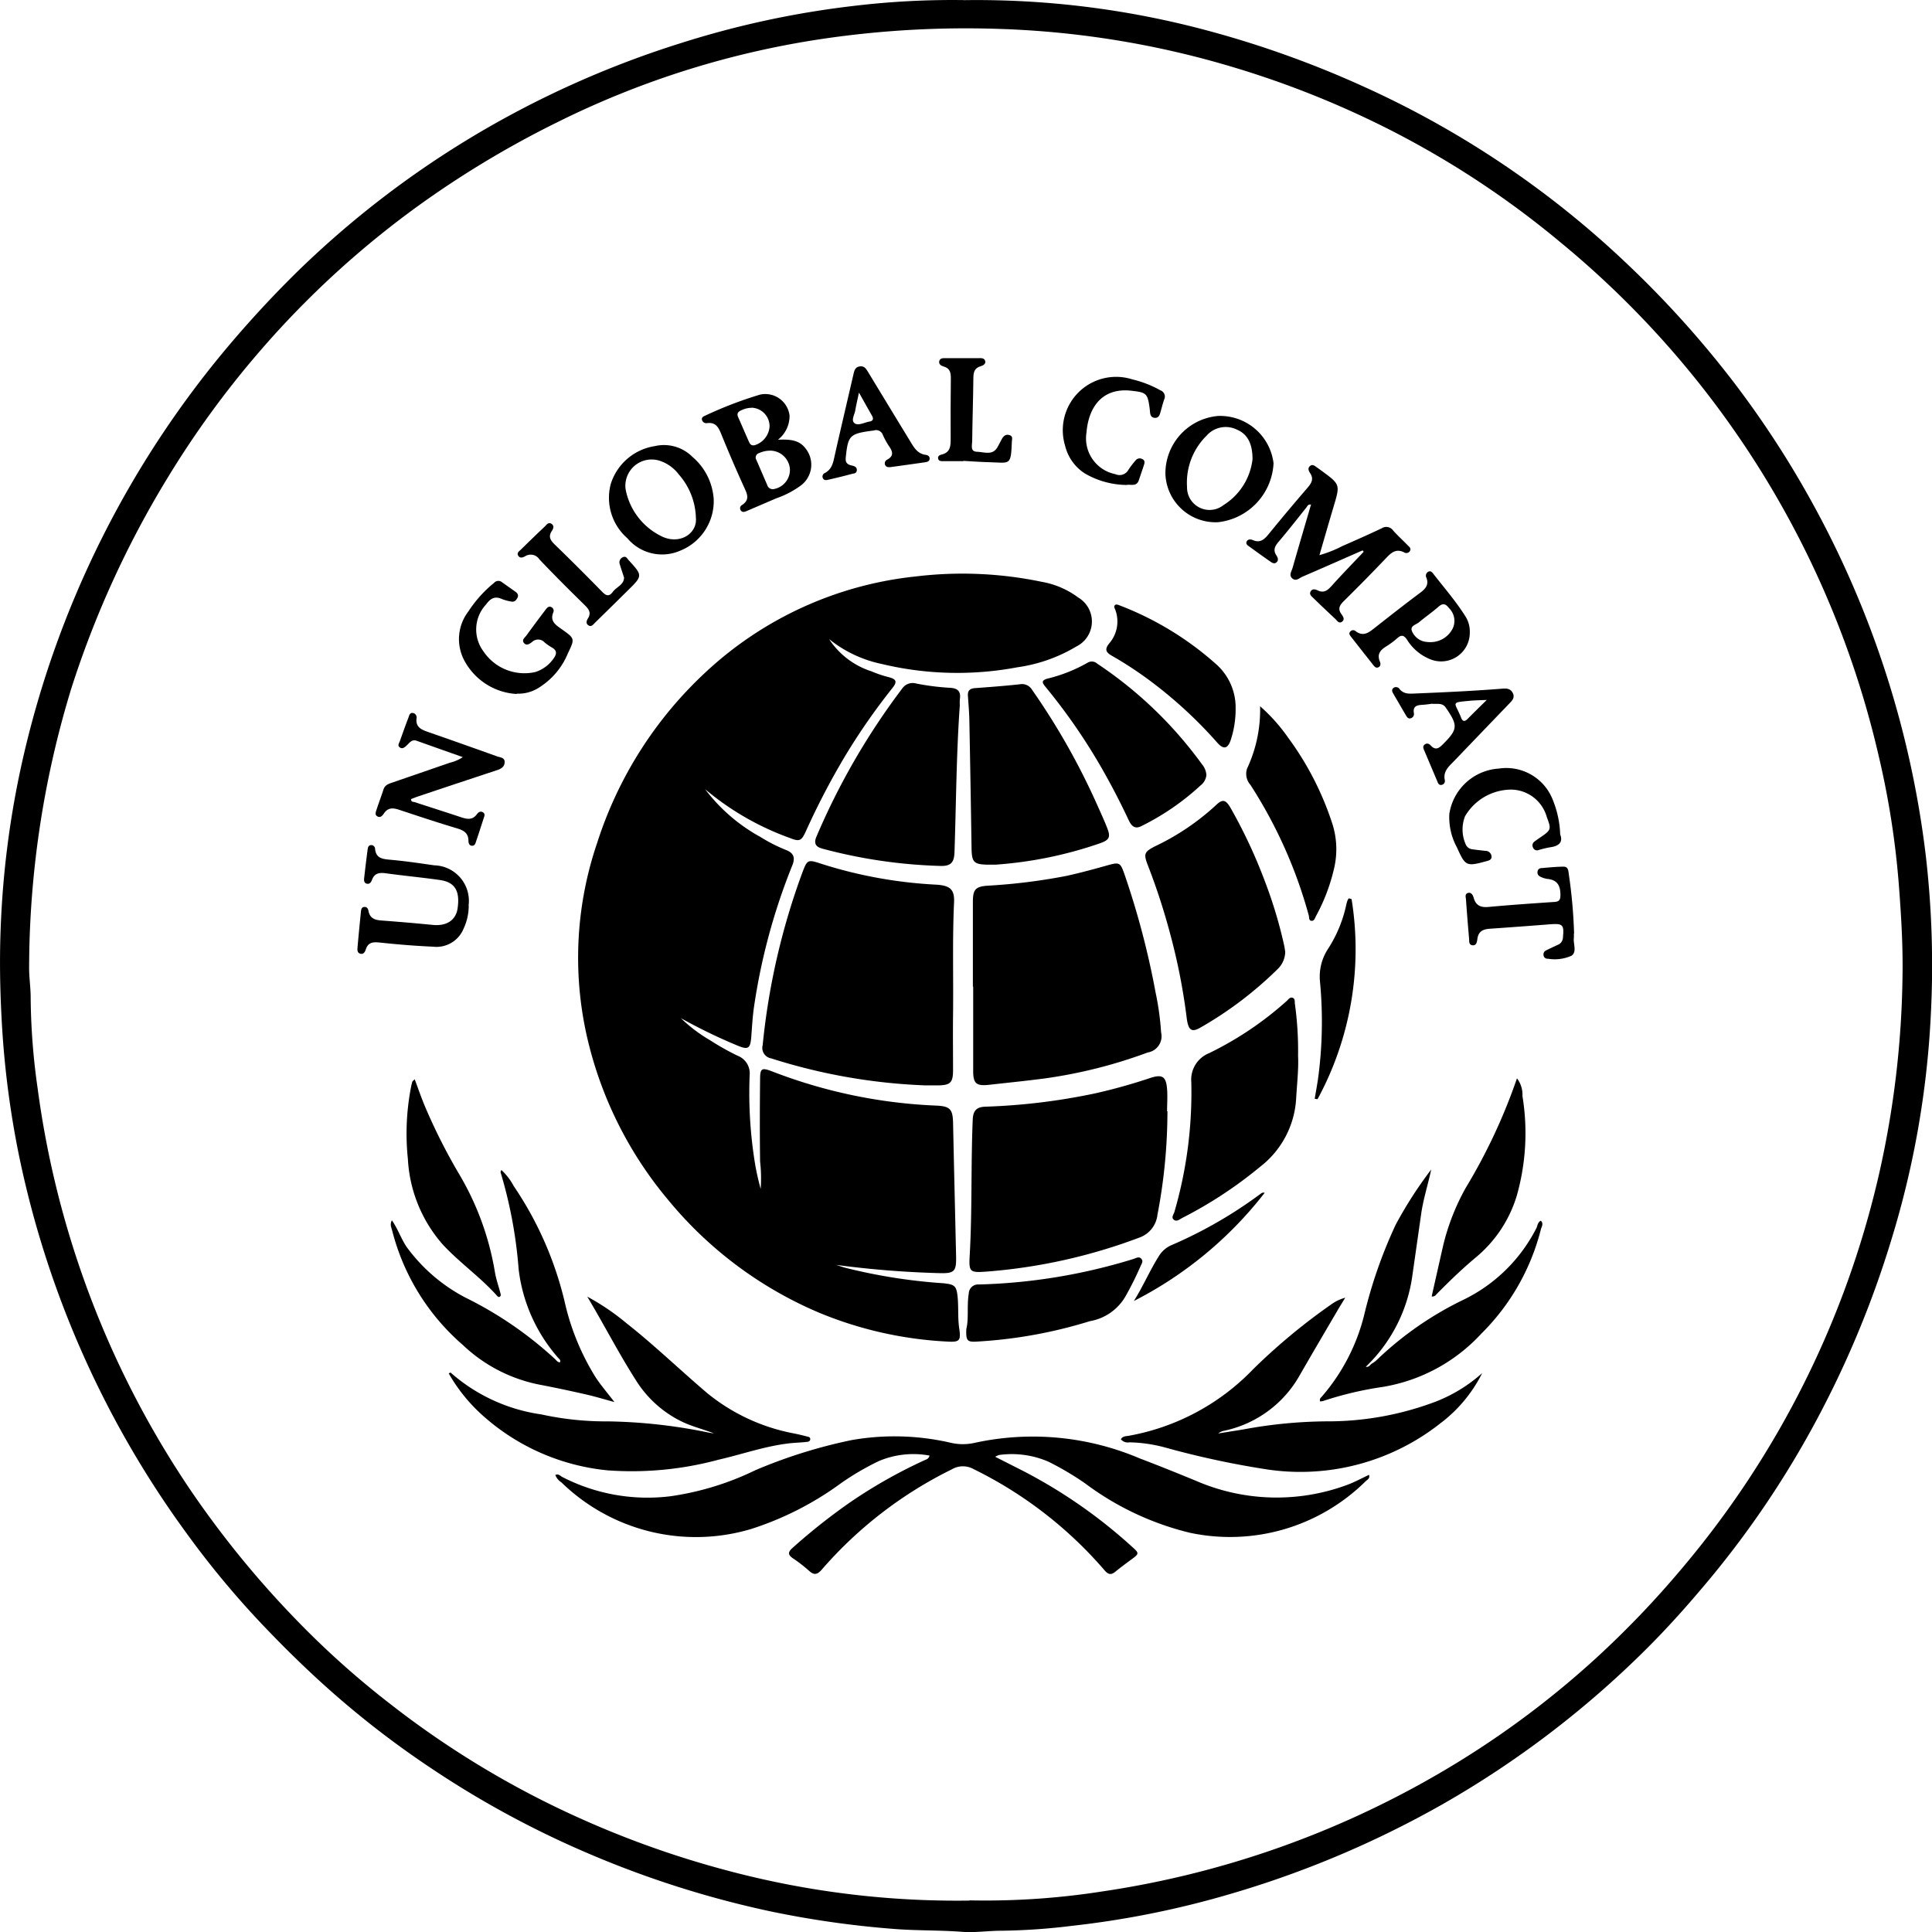 <svg xmlns="http://www.w3.org/2000/svg" xmlns:xlink="http://www.w3.org/1999/xlink" width="64" height="64" viewBox="0 0 64 64"><defs><clipPath id="clip-path"><rect id="Rectangle_267" data-name="Rectangle 267" width="64" height="64" fill="none"></rect></clipPath></defs><g id="LOGO" transform="translate(0 -0.004)"><g id="Groupe_137" data-name="Groupe 137" transform="translate(0 0.004)" clip-path="url(#clip-path)"><path id="Trac&#xE9;_181" data-name="Trac&#xE9; 181" d="M31.929.008a29.435,29.435,0,0,1,7.966.98A33.344,33.344,0,0,1,45.257,2.91,31.424,31.424,0,0,1,53.874,8.72a33.189,33.189,0,0,1,3.568,3.958,31.945,31.945,0,0,1,2.5,3.816,32.108,32.108,0,0,1,3.851,11.844,31.587,31.587,0,0,1,.169,5.26,30.325,30.325,0,0,1-1.3,7.446,32.82,32.82,0,0,1-2.454,5.939A31.532,31.532,0,0,1,56.6,52.353c-.659.789-1.34,1.557-2.07,2.282a32.121,32.121,0,0,1-6.719,5.122A32.949,32.949,0,0,1,40.8,62.73,30.417,30.417,0,0,1,35.5,63.8a20.837,20.837,0,0,1-2.331.161c-.434,0-.87.069-1.3.036-.744-.057-1.49-.036-2.235-.094a32,32,0,0,1-4.128-.587,32.661,32.661,0,0,1-5.938-1.881A31.677,31.677,0,0,1,14.3,58.59a30.657,30.657,0,0,1-3.218-2.461c-.85-.744-1.655-1.533-2.431-2.351a29.931,29.931,0,0,1-2.509-3.036,32.243,32.243,0,0,1-5.5-12.4A30.488,30.488,0,0,1,.056,33.8C0,32.782-.018,31.761.023,30.742A30.4,30.4,0,0,1,.743,25.2a32.356,32.356,0,0,1,6.98-13.919c.685-.8,1.4-1.567,2.148-2.3a31.62,31.62,0,0,1,5.694-4.4,32.064,32.064,0,0,1,7-3.153A30.5,30.5,0,0,1,28.269.2a27.525,27.525,0,0,1,3.66-.194m.192,62.949a25.041,25.041,0,0,0,4.37-.292A31.2,31.2,0,0,0,47.6,58.792a30.233,30.233,0,0,0,5.223-3.817,31.46,31.46,0,0,0,2.89-3.013,30.873,30.873,0,0,0,6.537-13.085,31.3,31.3,0,0,0,.773-6.529c.018-1-.043-2-.118-2.993a28.033,28.033,0,0,0-.674-4.324A31.06,31.06,0,0,0,51.686,8.025a30.233,30.233,0,0,0-5.623-3.711,31.248,31.248,0,0,0-5.16-2.07A30.259,30.259,0,0,0,33.085.96a32.5,32.5,0,0,0-5.628.3,29.391,29.391,0,0,0-8.979,2.784,32.383,32.383,0,0,0-4.073,2.389A30.632,30.632,0,0,0,8.57,11.679a31.153,31.153,0,0,0-3.047,4.2A32.2,32.2,0,0,0,2.365,22.8a31.756,31.756,0,0,0-1.4,9.214c-.006.353.053.7.051,1.052a22.226,22.226,0,0,0,.23,2.985A31.076,31.076,0,0,0,6.263,49.295a32.1,32.1,0,0,0,3.478,4.291,29.116,29.116,0,0,0,3.208,2.88,30.434,30.434,0,0,0,6.379,3.822,31.578,31.578,0,0,0,4.745,1.674,29.474,29.474,0,0,0,8.048,1" transform="translate(0 -0.003)"></path><path id="Trac&#xE9;_182" data-name="Trac&#xE9; 182" d="M438.007,434.758a2.64,2.64,0,0,0,1.4,1.058,3.735,3.735,0,0,0,.57.192c.239.063.295.143.121.359a21.18,21.18,0,0,0-1.588,2.288,24.627,24.627,0,0,0-1.284,2.467c-.143.31-.206.342-.527.213a9.15,9.15,0,0,1-2.806-1.616,5.758,5.758,0,0,0,1.833,1.583,5.33,5.33,0,0,0,.841.429c.253.095.321.249.215.51a20.432,20.432,0,0,0-1.266,4.665c-.05.335-.068.675-.094,1.014-.03.391-.1.441-.454.293a17.865,17.865,0,0,1-1.879-.91,5.027,5.027,0,0,0,.979.739,8.4,8.4,0,0,0,.9.506.626.626,0,0,1,.4.65,14.52,14.52,0,0,0,.189,2.99q.07.388.176.771a4.825,4.825,0,0,0-.019-.906c-.012-.906-.01-1.813,0-2.719,0-.371.052-.4.4-.266a16.952,16.952,0,0,0,5.424,1.132c.475.02.559.118.569.586.031,1.472.067,2.943.1,4.415.01.495-.057.564-.559.549a32.157,32.157,0,0,1-3.414-.273c.1.031.193.065.291.093a18.379,18.379,0,0,0,3.255.515c.379.038.441.085.478.459.034.347,0,.7.054,1.046.059.4.007.452-.4.427a12.724,12.724,0,0,1-4.233-.952,13.07,13.07,0,0,1-5.011-3.741,12.864,12.864,0,0,1-2.618-5.114,11.794,11.794,0,0,1,.271-6.725,13.183,13.183,0,0,1,3.617-5.667,12.039,12.039,0,0,1,6.947-3.148,12.876,12.876,0,0,1,4.167.181,2.839,2.839,0,0,1,1.2.518.923.923,0,0,1-.058,1.621,5.2,5.2,0,0,1-1.959.691,10.738,10.738,0,0,1-4.5-.112,4.107,4.107,0,0,1-1.722-.812" transform="translate(-410.535 -413.576)"></path><path id="Trac&#xE9;_183" data-name="Trac&#xE9; 183" d="M427.537,1083.56c.354.18.675.342.994.505a16.87,16.87,0,0,1,3.528,2.465c.262.233.256.237-.031.448-.169.124-.337.249-.5.382-.146.121-.239.113-.372-.044a13.654,13.654,0,0,0-4.333-3.347.723.723,0,0,0-.724.009,13.7,13.7,0,0,0-4.294,3.307c-.171.2-.277.2-.453.035a4.925,4.925,0,0,0-.52-.4c-.16-.111-.163-.2-.017-.332a20.107,20.107,0,0,1,1.807-1.442,16.468,16.468,0,0,1,2.581-1.474c.057-.026.132-.039.16-.151a2.937,2.937,0,0,0-1.675.18,8.869,8.869,0,0,0-1.258.735,10.376,10.376,0,0,1-2.97,1.515,6.386,6.386,0,0,1-6.293-1.544.5.5,0,0,1-.2-.242c.1-.052.163.027.228.064a6.167,6.167,0,0,0,3.587.639,9.48,9.48,0,0,0,2.81-.862,16.84,16.84,0,0,1,3.2-1,8.248,8.248,0,0,1,3.275.091,1.772,1.772,0,0,0,.8,0,9.04,9.04,0,0,1,5.455.516c.625.237,1.245.488,1.863.742a6.717,6.717,0,0,0,5.009.138c.248-.09.481-.22.726-.334.043.116-.053.16-.108.21a6.387,6.387,0,0,1-5.833,1.707,9.549,9.549,0,0,1-3.47-1.64,9.694,9.694,0,0,0-1.206-.712,3.061,3.061,0,0,0-1.628-.224.587.587,0,0,0-.136.06" transform="translate(-394.571 -1035.303)"></path><path id="Trac&#xE9;_184" data-name="Trac&#xE9; 184" d="M572.286,656.745a19.112,19.112,0,0,1-5.093-.895.351.351,0,0,1-.278-.44,23.042,23.042,0,0,1,1.316-5.72c.162-.427.181-.431.623-.286a14.98,14.98,0,0,0,3.8.692c.47.028.622.157.6.595-.057,1.235-.018,2.47-.033,3.706-.008.613,0,1.226,0,1.839,0,.426-.088.507-.526.51h-.4" transform="translate(-541.65 -620.791)"></path><path id="Trac&#xE9;_185" data-name="Trac&#xE9; 185" d="M723.292,655.163q0-1.4,0-2.8c0-.409.079-.512.486-.541a19.426,19.426,0,0,0,2.614-.325c.458-.1.909-.224,1.359-.35.386-.108.424-.1.558.282a27.267,27.267,0,0,1,1.037,3.938,9.19,9.19,0,0,1,.181,1.315.544.544,0,0,1-.441.664,16.189,16.189,0,0,1-3.439.864c-.606.079-1.214.14-1.822.208-.416.046-.522-.041-.523-.453,0-.934,0-1.867,0-2.8h-.011" transform="translate(-691.064 -622.482)"></path><path id="Trac&#xE9;_186" data-name="Trac&#xE9; 186" d="M727.358,812.622a18.166,18.166,0,0,1-.331,3.427.905.905,0,0,1-.6.757,18.278,18.278,0,0,1-5.045,1.125c-.576.044-.606.016-.574-.539.085-1.5.037-3,.1-4.495.012-.277.11-.413.4-.427a20.754,20.754,0,0,0,3.666-.444,18.548,18.548,0,0,0,1.792-.5c.416-.141.547-.068.58.362.019.244,0,.49,0,.735" transform="translate(-688.685 -775.809)"></path><path id="Trac&#xE9;_187" data-name="Trac&#xE9; 187" d="M856.2,608.921a.812.812,0,0,1-.242.566,12.423,12.423,0,0,1-2.56,1.943c-.3.175-.412.1-.464-.33a20.157,20.157,0,0,0-.539-2.746,21.365,21.365,0,0,0-.743-2.288c-.153-.393-.124-.455.251-.645a8.068,8.068,0,0,0,2-1.353c.222-.215.329-.191.5.113a16.97,16.97,0,0,1,1.135,2.439,14.941,14.941,0,0,1,.631,2.113c.013.065.021.13.03.188" transform="translate(-813.625 -577.394)"></path><path id="Trac&#xE9;_188" data-name="Trac&#xE9; 188" d="M610.862,515.787c-.114,1.6-.12,3.226-.175,4.847-.012.349-.12.47-.473.459a16.834,16.834,0,0,1-3.906-.573c-.222-.06-.289-.178-.193-.4a23.111,23.111,0,0,1,2.837-4.9.422.422,0,0,1,.469-.169,8.132,8.132,0,0,0,1.079.139c.288.01.407.105.364.388a1.514,1.514,0,0,0,0,.213" transform="translate(-579.068 -492.408)"></path><path id="Trac&#xE9;_189" data-name="Trac&#xE9; 189" d="M720.428,521.854c-.715.013-.76-.035-.768-.595q-.031-2.093-.072-4.186c-.005-.273-.03-.546-.048-.818-.011-.166.068-.236.234-.248.5-.036.991-.074,1.484-.127a.386.386,0,0,1,.407.182,22.97,22.97,0,0,1,2.152,3.8c.113.25.226.5.328.754.13.325.092.418-.238.534a13.427,13.427,0,0,1-3.477.707" transform="translate(-687.477 -493.212)"></path><path id="Trac&#xE9;_190" data-name="Trac&#xE9; 190" d="M845.341,980.954a4.726,4.726,0,0,1-1.393,1.671,7.482,7.482,0,0,1-5.712,1.526,29.094,29.094,0,0,1-3.418-.735,4.933,4.933,0,0,0-1.162-.166.3.3,0,0,1-.285-.1c.059-.115.18-.1.273-.119a7.569,7.569,0,0,0,4.115-2.21,20.059,20.059,0,0,1,2.567-2.131,1.457,1.457,0,0,1,.477-.231c-.089.147-.18.292-.267.441-.416.711-.835,1.421-1.245,2.135a3.762,3.762,0,0,1-2.506,1.833.411.411,0,0,0-.188.088l.441-.071c.151-.024.3-.046.453-.074a15.614,15.614,0,0,1,2.681-.256,10.1,10.1,0,0,0,3.461-.592,5.041,5.041,0,0,0,1.708-1.008" transform="translate(-796.24 -935.471)"></path><path id="Trac&#xE9;_191" data-name="Trac&#xE9; 191" d="M342.424,982.219c-.37-.144-.752-.234-1.105-.408a3.7,3.7,0,0,1-1.5-1.361c-.575-.9-1.059-1.848-1.61-2.767a7.778,7.778,0,0,1,1.291.874c.928.731,1.777,1.551,2.675,2.316a6.417,6.417,0,0,0,2.9,1.345q.2.042.391.092c.053.014.128.018.13.088,0,.09-.086.095-.147.1-.209.022-.42.025-.628.054-.771.1-1.506.359-2.261.532a11.024,11.024,0,0,1-3.667.354,7.247,7.247,0,0,1-4.195-1.861,5.543,5.543,0,0,1-1.078-1.35c.031-.015.057-.033.061-.029a5.761,5.761,0,0,0,3,1.385,10.006,10.006,0,0,0,2.222.232,17.669,17.669,0,0,1,3.33.372c.065.011.13.02.2.03" transform="translate(-318.755 -934.73)"></path><path id="Trac&#xE9;_192" data-name="Trac&#xE9; 192" d="M875.972,754.122c.02.427-.038.925-.066,1.423a3.069,3.069,0,0,1-1.192,2.236,14,14,0,0,1-2.572,1.691c-.088.045-.19.142-.287.063s0-.179.021-.263a14.156,14.156,0,0,0,.558-4.3.945.945,0,0,1,.593-.956,11.123,11.123,0,0,0,2.574-1.733c.053-.048.1-.132.19-.1s.064.129.075.2a11.307,11.307,0,0,1,.105,1.737" transform="translate(-832.971 -719.13)"></path><path id="Trac&#xE9;_193" data-name="Trac&#xE9; 193" d="M296.074,888.528c.028-.07-.028-.106-.063-.144a5.4,5.4,0,0,1-1.308-2.933,15.161,15.161,0,0,0-.6-3.217c0-.013.012-.033.028-.072a2.014,2.014,0,0,1,.407.53,11.592,11.592,0,0,1,1.685,3.818,8.076,8.076,0,0,0,1.038,2.533c.176.264.385.507.615.807-.344-.093-.631-.181-.923-.248-.494-.113-.989-.219-1.487-.315a5.117,5.117,0,0,1-2.613-1.329,7.433,7.433,0,0,1-2.338-3.781c-.023-.1-.088-.208-.011-.347.2.286.3.6.484.876a5.644,5.644,0,0,0,1.949,1.682,12.529,12.529,0,0,1,2.978,2.044c.042.043.083.106.163.1" transform="translate(-277.522 -843.405)"></path><path id="Trac&#xE9;_194" data-name="Trac&#xE9; 194" d="M984.846,881.734c-.107.5-.264.981-.335,1.484-.1.7-.2,1.4-.3,2.1a5.155,5.155,0,0,1-1.533,2.955c.112.022.144-.073.207-.11a.819.819,0,0,0,.181-.139,11.114,11.114,0,0,1,2.828-1.962,5.306,5.306,0,0,0,2.44-2.392c.036-.08.038-.187.143-.235.1.1.022.2,0,.288a7.419,7.419,0,0,1-1.976,3.457,5.7,5.7,0,0,1-3.258,1.76,11.554,11.554,0,0,0-1.98.467.461.461,0,0,1-.1.013c-.026-.083.024-.122.061-.162a6.527,6.527,0,0,0,1.4-2.7,15.663,15.663,0,0,1,1.044-2.991,13.693,13.693,0,0,1,1.184-1.838" transform="translate(-937.434 -842.997)"></path><path id="Trac&#xE9;_195" data-name="Trac&#xE9; 195" d="M780.779,502.51a.5.5,0,0,1-.2.364,8.287,8.287,0,0,1-1.948,1.339c-.228.122-.341-.011-.425-.188-.226-.48-.464-.952-.722-1.416a19.441,19.441,0,0,0-2.039-3.008c-.113-.136-.141-.209.068-.27a5.109,5.109,0,0,0,1.328-.526.265.265,0,0,1,.318.029,13.566,13.566,0,0,1,3.477,3.341.607.607,0,0,1,.14.336" transform="translate(-740.814 -476.851)"></path><path id="Trac&#xE9;_196" data-name="Trac&#xE9; 196" d="M926.787,532.446a5.818,5.818,0,0,1,.933,1.045,10,10,0,0,1,1.442,2.785,2.78,2.78,0,0,1,.076,1.56,6.192,6.192,0,0,1-.593,1.558c-.036.064-.055.163-.141.164-.106,0-.084-.11-.1-.175a15.47,15.47,0,0,0-1.936-4.332.55.55,0,0,1-.111-.533,4.579,4.579,0,0,0,.433-2.072" transform="translate(-885.048 -509.054)"></path><path id="Trac&#xE9;_197" data-name="Trac&#xE9; 197" d="M718.351,950.539c.09-.349.014-.769.083-1.181a.309.309,0,0,1,.339-.3,18.982,18.982,0,0,0,5.107-.842c.086-.027.189-.1.269-.011s0,.178-.032.263a10.9,10.9,0,0,1-.495.989,1.691,1.691,0,0,1-1.176.816,15.555,15.555,0,0,1-3.715.675c-.349.025-.393-.019-.379-.408" transform="translate(-686.342 -906.508)"></path><path id="Trac&#xE9;_198" data-name="Trac&#xE9; 198" d="M826.772,459.241a3.277,3.277,0,0,1-.161,1.1c-.1.293-.237.323-.443.093A14.581,14.581,0,0,0,824,458.426a12.381,12.381,0,0,0-1.309-.865c-.2-.114-.281-.206-.1-.426a1.108,1.108,0,0,0,.2-1.094c-.019-.057-.076-.129,0-.179.028-.019.092,0,.133.018a10.37,10.37,0,0,1,3.2,1.947,1.916,1.916,0,0,1,.649,1.413" transform="translate(-785.841 -435.828)"></path><path id="Trac&#xE9;_199" data-name="Trac&#xE9; 199" d="M302.587,813.766c.118.315.22.615.343.906a19.077,19.077,0,0,0,1.139,2.253,9.341,9.341,0,0,1,1.176,3.232c.039.232.119.456.179.685.012.044.031.1-.019.128s-.071-.015-.1-.042c-.554-.616-1.243-1.094-1.8-1.7a4.662,4.662,0,0,1-1.143-2.816,8.081,8.081,0,0,1,.1-2.366,1.907,1.907,0,0,1,.045-.193c.007-.023.035-.039.077-.084" transform="translate(-288.85 -778.015)"></path><path id="Trac&#xE9;_200" data-name="Trac&#xE9; 200" d="M1067.3,813.245a.893.893,0,0,1,.176.579,7.6,7.6,0,0,1-.187,3.3,4.247,4.247,0,0,1-1.364,2.052c-.461.384-.887.8-1.309,1.227a.144.144,0,0,1-.147.059c.128-.566.254-1.131.384-1.7a7.508,7.508,0,0,1,.742-1.892,18.855,18.855,0,0,0,1.7-3.633" transform="translate(-1017.043 -777.517)"></path><path id="Trac&#xE9;_201" data-name="Trac&#xE9; 201" d="M930.49,353.473c-.661.29-1.322.582-1.985.868-.106.046-.218.167-.34.059s-.023-.235.008-.345c.2-.7.405-1.394.612-2.1-.1-.02-.122.056-.158.1-.3.376-.6.76-.913,1.128-.124.146-.194.273-.078.451.047.071.086.162.006.233s-.162.005-.23-.043c-.226-.158-.451-.32-.674-.482-.052-.038-.121-.079-.087-.159s.122-.089.2-.056c.245.112.384-.015.529-.192q.629-.772,1.28-1.527c.136-.157.229-.3.093-.5-.047-.069-.086-.162,0-.233s.159,0,.228.048.108.078.162.117c.611.448.609.448.391,1.179-.156.524-.307,1.049-.47,1.61a3.96,3.96,0,0,0,.757-.3c.438-.191.874-.385,1.305-.589a.276.276,0,0,1,.377.07c.151.17.321.324.48.487.05.052.128.1.081.191a.138.138,0,0,1-.2.046c-.263-.129-.421.013-.59.19q-.687.722-1.4,1.424c-.14.138-.211.255-.082.435.051.071.126.174.02.251s-.167-.043-.23-.1q-.365-.339-.723-.687c-.058-.057-.142-.119-.086-.217s.156-.069.231-.034c.208.1.331,0,.465-.15.345-.384.706-.754,1.061-1.129l-.036-.047" transform="translate(-885.356 -335.239)"></path><path id="Trac&#xE9;_202" data-name="Trac&#xE9; 202" d="M524.33,298.621c.382-.015.694,0,.911.288a.86.86,0,0,1-.137,1.215,3.047,3.047,0,0,1-.831.438l-.973.418c-.072.031-.149.062-.206-.02a.121.121,0,0,1,.043-.175c.279-.182.163-.383.061-.609q-.393-.865-.75-1.744c-.089-.219-.179-.393-.461-.362a.147.147,0,0,1-.177-.11c-.014-.068.032-.105.088-.127a13.121,13.121,0,0,1,1.841-.707.81.81,0,0,1,.973.694,1,1,0,0,1-.382.8m-.268.364a.856.856,0,0,0-.356.08.151.151,0,0,0-.094.225c.121.276.238.552.359.828a.192.192,0,0,0,.244.134.646.646,0,0,0,.509-.658.659.659,0,0,0-.662-.61m-.605-1.419a.794.794,0,0,0-.357.089c-.106.049-.139.114-.089.224.119.266.232.535.35.8.035.078.071.147.189.128a.7.7,0,0,0,.5-.616.615.615,0,0,0-.594-.628" transform="translate(-498.557 -284.055)"></path><path id="Trac&#xE9;_203" data-name="Trac&#xE9; 203" d="M281.919,539.056c-.524-.185-1.027-.362-1.529-.542-.168-.06-.241.071-.336.156-.065.058-.137.126-.225.064s-.025-.138,0-.207c.092-.258.183-.516.282-.772.028-.072.041-.184.161-.161a.151.151,0,0,1,.11.179c-.033.283.152.369.374.446q1.15.4,2.3.813c.1.035.25.034.245.191s-.118.219-.256.265q-1.32.435-2.637.878c-.071.024-.14.053-.208.079,0,.1.072.089.119.1.517.17,1.037.334,1.553.506.2.066.37.086.51-.105.044-.06.114-.116.2-.063s.046.133.023.2c-.081.252-.161.5-.247.754-.023.067-.04.161-.141.153s-.113-.1-.115-.171c-.005-.239-.143-.332-.363-.4-.65-.193-1.293-.408-1.937-.621-.2-.066-.368-.076-.5.123-.044.066-.111.151-.211.1s-.059-.15-.033-.227c.073-.224.157-.445.23-.67.044-.137.156-.18.276-.221l1.923-.663a1.347,1.347,0,0,0,.442-.194" transform="translate(-266.584 -513.974)"></path><path id="Trac&#xE9;_204" data-name="Trac&#xE9; 204" d="M866.444,315.563a1.908,1.908,0,0,1,1.749-1.93,1.784,1.784,0,0,1,1.833,1.566,2.068,2.068,0,0,1-1.842,1.954,1.663,1.663,0,0,1-1.74-1.59m2.886-.491c0-.551-.185-.85-.53-.992a.842.842,0,0,0-.995.209,2.182,2.182,0,0,0-.645,1.694.746.746,0,0,0,1.212.6,2.064,2.064,0,0,0,.957-1.515" transform="translate(-827.838 -299.854)"></path><path id="Trac&#xE9;_205" data-name="Trac&#xE9; 205" d="M455.93,337.219a1.769,1.769,0,0,1-1.116,1.742,1.5,1.5,0,0,1-1.743-.415,1.779,1.779,0,0,1-.549-1.8,1.82,1.82,0,0,1,1.459-1.252,1.331,1.331,0,0,1,1.242.353,2.009,2.009,0,0,1,.706,1.377m-.588.634a2.262,2.262,0,0,0-.569-1.429,1.293,1.293,0,0,0-.67-.462.871.871,0,0,0-1.09.95,2.178,2.178,0,0,0,1.15,1.543c.608.33,1.236-.049,1.179-.6" transform="translate(-432.289 -320.716)"></path><path id="Trac&#xE9;_206" data-name="Trac&#xE9; 206" d="M343.007,441.8a2.1,2.1,0,0,1-1.729-1.1,1.507,1.507,0,0,1,.129-1.634,4.1,4.1,0,0,1,.853-.948.187.187,0,0,1,.257-.023l.443.313c.078.055.122.121.068.216-.045.08-.1.138-.207.113a1.6,1.6,0,0,1-.3-.081c-.242-.114-.389-.012-.528.179a1.213,1.213,0,0,0-.092,1.545,1.637,1.637,0,0,0,1.72.694,1.164,1.164,0,0,0,.625-.473c.091-.131.094-.241-.058-.332a1.738,1.738,0,0,1-.258-.179.287.287,0,0,0-.41-.014c-.081.06-.187.144-.276.029-.075-.1.035-.173.087-.244q.309-.426.628-.844c.044-.058.094-.134.186-.1a.135.135,0,0,1,.071.191c-.111.288.093.41.281.544.441.314.441.314.208.8a2.425,2.425,0,0,1-1.029,1.179,1.251,1.251,0,0,1-.667.158" transform="translate(-325.892 -418.811)"></path><path id="Trac&#xE9;_207" data-name="Trac&#xE9; 207" d="M269.445,639.143a1.782,1.782,0,0,1-.169.769.97.97,0,0,1-1.014.6c-.583-.026-1.165-.073-1.745-.135-.225-.024-.4-.024-.48.223-.025.075-.07.174-.181.145s-.1-.131-.094-.214c.034-.395.073-.789.113-1.183.007-.065.018-.139.1-.151.1-.014.137.061.151.137.051.265.247.3.471.314q.83.062,1.658.143c.457.045.766-.156.822-.551.082-.578-.088-.865-.589-.937-.6-.085-1.2-.141-1.794-.223-.215-.029-.374,0-.455.222-.025.069-.075.145-.168.124s-.1-.11-.09-.184q.053-.478.116-.954c.008-.064.026-.137.114-.141a.126.126,0,0,1,.132.125c.028.3.226.335.479.358.5.044.988.116,1.48.187a1.178,1.178,0,0,1,1.139,1.33" transform="translate(-253.918 -609.152)"></path><path id="Trac&#xE9;_208" data-name="Trac&#xE9; 208" d="M1007.217,432.813a.95.95,0,0,1-1.31.89,1.607,1.607,0,0,1-.772-.652c-.1-.145-.181-.168-.315-.051a2.66,2.66,0,0,1-.365.273c-.2.121-.32.26-.217.506.029.068.034.158-.059.194-.076.029-.124-.033-.165-.085q-.37-.468-.738-.939c-.036-.046-.072-.1-.027-.151a.121.121,0,0,1,.178-.032c.264.208.454.044.654-.113.5-.394,1-.786,1.512-1.168.172-.129.268-.263.189-.478a.148.148,0,0,1,.052-.2c.092-.052.141.022.187.081.355.456.735.893,1.044,1.383a.936.936,0,0,1,.152.543m-1.359.32a.825.825,0,0,0,.791-.447.59.59,0,0,0-.121-.679c-.106-.139-.2-.177-.349-.045-.206.182-.436.339-.647.516-.094.079-.29.113-.237.277a.586.586,0,0,0,.36.346.769.769,0,0,0,.2.032" transform="translate(-958.528 -411.864)"></path><path id="Trac&#xE9;_209" data-name="Trac&#xE9; 209" d="M978.6,677.345a10.416,10.416,0,0,1-1.128,6.627l-.094-.013c.037-.221.078-.442.111-.664a14.048,14.048,0,0,0,.062-3.241,1.678,1.678,0,0,1,.276-1.073,4.354,4.354,0,0,0,.593-1.432,1.252,1.252,0,0,1,.046-.163.338.338,0,0,1,.045-.069l.089.028" transform="translate(-933.827 -647.56)"></path><path id="Trac&#xE9;_210" data-name="Trac&#xE9; 210" d="M1093.245,655.625a1.162,1.162,0,0,1,0,.141c-.025.2.109.46-.076.59a1.367,1.367,0,0,1-.784.1.131.131,0,0,1-.144-.112.147.147,0,0,1,.085-.164c.127-.065.258-.124.387-.184a.269.269,0,0,0,.17-.238c.042-.436,0-.476-.449-.441-.658.052-1.315.1-1.973.146-.229.015-.38.09-.412.337-.012.093-.03.237-.177.208-.117-.023-.088-.151-.1-.242-.036-.422-.071-.845-.1-1.268-.006-.079-.047-.187.064-.22s.166.072.191.162c.072.255.234.327.5.3.723-.067,1.448-.116,2.173-.165.162-.011.2-.072.2-.231,0-.309-.1-.5-.437-.533a.72.72,0,0,1-.243-.081.147.147,0,0,1-.076-.169.124.124,0,0,1,.118-.106c.247-.021.5-.047.743-.049.156,0,.158.141.173.251a16.912,16.912,0,0,1,.175,1.971" transform="translate(-1041.109 -624.697)"></path><path id="Trac&#xE9;_211" data-name="Trac&#xE9; 211" d="M1036.307,518.476c-.084.01-.207.03-.331.037-.18.01-.322.043-.283.275a.145.145,0,0,1-.114.173c-.084.019-.117-.049-.15-.1q-.2-.342-.4-.686c-.042-.073-.1-.156-.007-.226a.144.144,0,0,1,.2.046c.143.17.323.151.521.143.964-.04,1.927-.084,2.889-.161.14-.011.264,0,.338.148s-.019.245-.113.342q-.917.954-1.833,1.909c-.17.177-.368.335-.308.626a.131.131,0,0,1-.118.165c-.086.008-.107-.066-.132-.125q-.211-.5-.419-.991c-.032-.076-.084-.162.012-.229.078-.054.152-.009.2.046.145.151.252.094.38-.033.513-.51.524-.629.111-1.228-.112-.163-.264-.117-.45-.127m1.809-.128c-.211.009-.381.01-.549.026-.682.064-.512.03-.3.568.047.119.115.133.209.037.2-.2.4-.4.637-.63" transform="translate(-988.856 -495.165)"></path><path id="Trac&#xE9;_212" data-name="Trac&#xE9; 212" d="M792.536,288.267a2.8,2.8,0,0,1-1.383-.375,1.506,1.506,0,0,1-.664-.922,1.766,1.766,0,0,1,2.227-2.2,3.6,3.6,0,0,1,.931.363.219.219,0,0,1,.124.3c-.054.151-.089.308-.136.462-.026.086-.071.158-.179.149s-.143-.081-.153-.174c-.006-.056-.01-.113-.018-.169-.064-.465-.114-.5-.582-.553-1.024-.126-1.444.595-1.506,1.379a1.208,1.208,0,0,0,.955,1.382.335.335,0,0,0,.436-.149,2.86,2.86,0,0,1,.243-.315.169.169,0,0,1,.21-.037c.093.039.086.114.061.191-.056.17-.115.34-.171.51-.074.221-.264.133-.4.156" transform="translate(-755.205 -272.202)"></path><path id="Trac&#xE9;_213" data-name="Trac&#xE9; 213" d="M613.12,278.443l-.081.01c-.75.1-.8.161-.874.9-.015.16.057.222.2.253.085.018.177.051.167.16s-.1.1-.174.121q-.374.1-.752.185c-.072.016-.158.044-.2-.05a.126.126,0,0,1,.068-.168c.254-.135.281-.381.335-.622.2-.884.408-1.766.612-2.649.028-.122.056-.243.216-.261.143-.017.2.077.263.178q.707,1.166,1.417,2.33c.12.2.238.389.5.423.067.009.132.046.127.129s-.074.105-.142.115q-.568.082-1.136.159c-.077.01-.162.013-.2-.076a.138.138,0,0,1,.074-.169c.225-.124.182-.269.061-.442a2.542,2.542,0,0,1-.205-.373.239.239,0,0,0-.277-.158m-.515-1.252c-.053.253-.095.424-.124.6-.025.142-.146.325-.023.419s.324-.027.49-.054c.132-.021.145-.1.085-.2-.129-.227-.257-.455-.428-.759" transform="translate(-584.149 -264.185)"></path><path id="Trac&#xE9;_214" data-name="Trac&#xE9; 214" d="M1080.99,581.406c.1.253-.036.385-.321.424a3.417,3.417,0,0,0-.391.093.14.14,0,0,1-.187-.081.152.152,0,0,1,.049-.2c.068-.052.139-.1.21-.149.338-.23.349-.265.2-.652a1.244,1.244,0,0,0-1.148-.919,1.782,1.782,0,0,0-1.564.883,1.209,1.209,0,0,0,.015.912.272.272,0,0,0,.235.183c.142.02.284.035.427.051a.2.2,0,0,1,.2.17c.016.128-.085.149-.18.175-.651.177-.687.162-.962-.453a2.094,2.094,0,0,1-.255-1.118,1.774,1.774,0,0,1,1.64-1.5,1.652,1.652,0,0,1,1.787,1.036,3.325,3.325,0,0,1,.245,1.14" transform="translate(-1029.307 -553.765)"></path><path id="Trac&#xE9;_215" data-name="Trac&#xE9; 215" d="M698.221,273.376c-.229,0-.459,0-.688,0-.057,0-.121-.007-.142-.072-.027-.084.036-.13.1-.144.313-.07.314-.3.312-.546-.006-.66,0-1.319.006-1.979,0-.185-.023-.334-.235-.394-.079-.022-.173-.072-.149-.178s.129-.1.212-.1q.545,0,1.09,0c.083,0,.19-.011.219.091s-.07.154-.147.176c-.208.059-.242.2-.244.389-.007.7-.031,1.393-.039,2.09,0,.134-.076.35.159.355s.528.142.69-.171c.043-.084.087-.168.133-.25.055-.1.131-.17.254-.131s.081.137.078.217c-.032.815-.056.7-.749.681-.286-.006-.572-.029-.858-.044v.012" transform="translate(-666.311 -258.099)"></path><path id="Trac&#xE9;_216" data-name="Trac&#xE9; 216" d="M388.379,396.267c-.05-.153-.1-.3-.142-.44a.184.184,0,0,1,.106-.236c.1-.045.134.04.183.094.475.519.475.519-.031,1.017-.359.354-.717.708-1.078,1.06-.058.056-.118.15-.216.089s-.064-.159-.02-.229c.126-.2.021-.318-.121-.457-.5-.491-1-.989-1.485-1.5a.344.344,0,0,0-.47-.106c-.074.04-.17.081-.231-.015s.035-.153.093-.21c.258-.253.517-.505.78-.753.063-.06.126-.171.238-.088.089.066.046.162,0,.231-.118.181-.053.3.089.44q.8.775,1.576,1.571c.132.134.229.177.36,0,.119-.16.363-.227.369-.468" transform="translate(-367.706 -377.134)"></path><path id="Trac&#xE9;_217" data-name="Trac&#xE9; 217" d="M842.969,902.856c.315-.5.537-1.033.847-1.516a.908.908,0,0,1,.412-.34,14.657,14.657,0,0,0,2.96-1.711.132.132,0,0,1,.115-.018,12.9,12.9,0,0,1-4.335,3.585" transform="translate(-805.409 -859.758)"></path></g></g></svg>